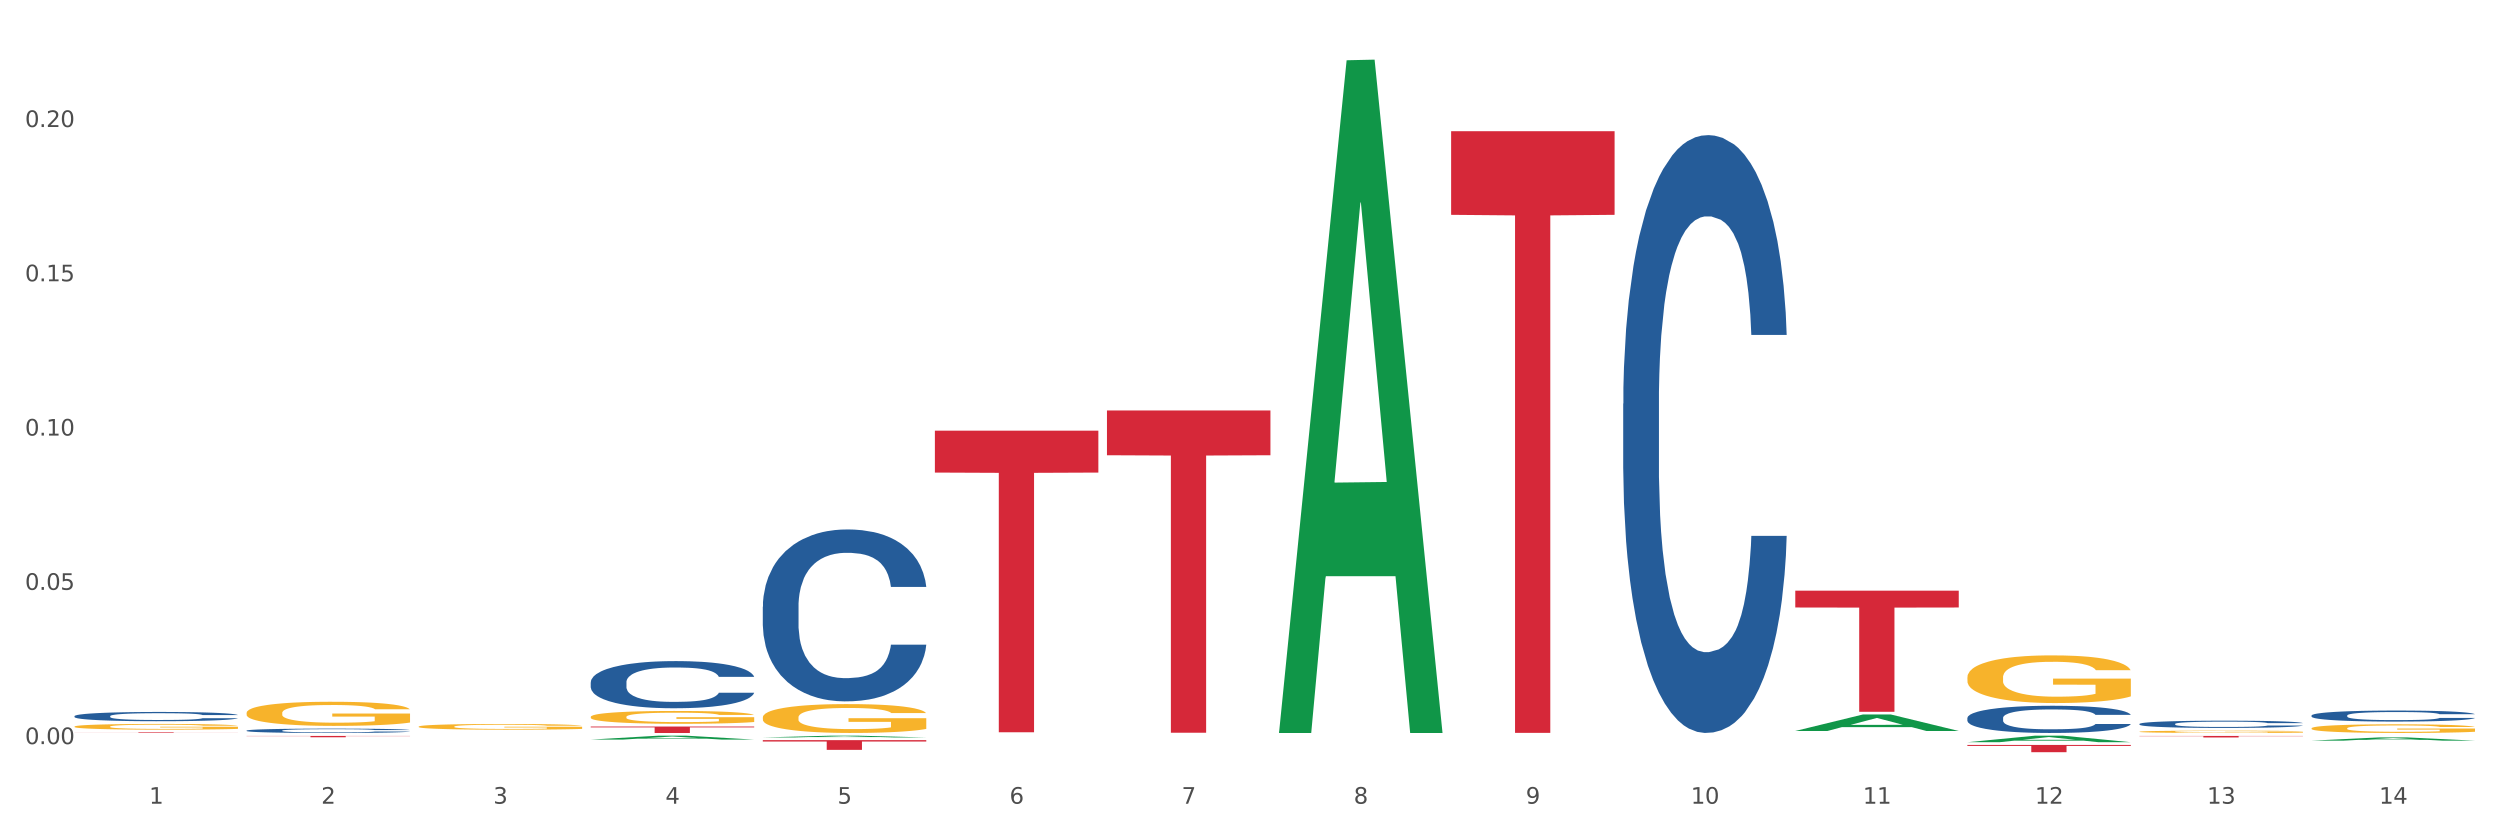 <?xml version="1.0" encoding="utf-8" standalone="no"?>
<!DOCTYPE svg PUBLIC "-//W3C//DTD SVG 1.1//EN"
  "http://www.w3.org/Graphics/SVG/1.1/DTD/svg11.dtd">
<svg xmlns:xlink="http://www.w3.org/1999/xlink" width="1080pt" height="360pt" viewBox="0 0 1080 360" xmlns="http://www.w3.org/2000/svg" version="1.1">
 <rect x="0" y="0" width="1080" height="360" fill="#333333" stroke="none"/>
 <defs>
  <style type="text/css">*{stroke-linejoin: round; stroke-linecap: butt}</style>
 </defs>
 <g id="figure_1">
  <g id="patch_1">
   <path d="M 0 360 
L 1080 360 
L 1080 0 
L 0 0 
z
" style="fill: #ffffff; stroke: #ffffff; stroke-linejoin: miter"/>
  </g>
  <g id="axes_1">
   <g id="matplotlib.axis_1">
    <g id="xtick_1">
     <g id="text_1">
      <!-- 1 -->
      <g style="fill: #4d4d4d" transform="translate(64.432 347.204) scale(0.096 -0.096)">
       <defs>
        <path id="DejaVuSans-31" d="M 794 531 
L 1825 531 
L 1825 4091 
L 703 3866 
L 703 4441 
L 1819 4666 
L 2450 4666 
L 2450 531 
L 3481 531 
L 3481 0 
L 794 0 
L 794 531 
z
" transform="scale(0.016)"/>
       </defs>
       <use xlink:href="#DejaVuSans-31"/>
      </g>
     </g>
    </g>
    <g id="xtick_2">
     <g id="text_2">
      <!-- 2 -->
      <g style="fill: #4d4d4d" transform="translate(138.771 347.204) scale(0.096 -0.096)">
       <defs>
        <path id="DejaVuSans-32" d="M 1228 531 
L 3431 531 
L 3431 0 
L 469 0 
L 469 531 
Q 828 903 1448 1529 
Q 2069 2156 2228 2338 
Q 2531 2678 2651 2914 
Q 2772 3150 2772 3378 
Q 2772 3750 2511 3984 
Q 2250 4219 1831 4219 
Q 1534 4219 1204 4116 
Q 875 4013 500 3803 
L 500 4441 
Q 881 4594 1212 4672 
Q 1544 4750 1819 4750 
Q 2544 4750 2975 4387 
Q 3406 4025 3406 3419 
Q 3406 3131 3298 2873 
Q 3191 2616 2906 2266 
Q 2828 2175 2409 1742 
Q 1991 1309 1228 531 
z
" transform="scale(0.016)"/>
       </defs>
       <use xlink:href="#DejaVuSans-32"/>
      </g>
     </g>
    </g>
    <g id="xtick_3">
     <g id="text_3">
      <!-- 3 -->
      <g style="fill: #4d4d4d" transform="translate(213.109 347.204) scale(0.096 -0.096)">
       <defs>
        <path id="DejaVuSans-33" d="M 2597 2516 
Q 3050 2419 3304 2112 
Q 3559 1806 3559 1356 
Q 3559 666 3084 287 
Q 2609 -91 1734 -91 
Q 1441 -91 1130 -33 
Q 819 25 488 141 
L 488 750 
Q 750 597 1062 519 
Q 1375 441 1716 441 
Q 2309 441 2620 675 
Q 2931 909 2931 1356 
Q 2931 1769 2642 2001 
Q 2353 2234 1838 2234 
L 1294 2234 
L 1294 2753 
L 1863 2753 
Q 2328 2753 2575 2939 
Q 2822 3125 2822 3475 
Q 2822 3834 2567 4026 
Q 2313 4219 1838 4219 
Q 1578 4219 1281 4162 
Q 984 4106 628 3988 
L 628 4550 
Q 988 4650 1302 4700 
Q 1616 4750 1894 4750 
Q 2613 4750 3031 4423 
Q 3450 4097 3450 3541 
Q 3450 3153 3228 2886 
Q 3006 2619 2597 2516 
z
" transform="scale(0.016)"/>
       </defs>
       <use xlink:href="#DejaVuSans-33"/>
      </g>
     </g>
    </g>
    <g id="xtick_4">
     <g id="text_4">
      <!-- 4 -->
      <g style="fill: #4d4d4d" transform="translate(287.448 347.204) scale(0.096 -0.096)">
       <defs>
        <path id="DejaVuSans-34" d="M 2419 4116 
L 825 1625 
L 2419 1625 
L 2419 4116 
z
M 2253 4666 
L 3047 4666 
L 3047 1625 
L 3713 1625 
L 3713 1100 
L 3047 1100 
L 3047 0 
L 2419 0 
L 2419 1100 
L 313 1100 
L 313 1709 
L 2253 4666 
z
" transform="scale(0.016)"/>
       </defs>
       <use xlink:href="#DejaVuSans-34"/>
      </g>
     </g>
    </g>
    <g id="xtick_5">
     <g id="text_5">
      <!-- 5 -->
      <g style="fill: #4d4d4d" transform="translate(361.787 347.204) scale(0.096 -0.096)">
       <defs>
        <path id="DejaVuSans-35" d="M 691 4666 
L 3169 4666 
L 3169 4134 
L 1269 4134 
L 1269 2991 
Q 1406 3038 1543 3061 
Q 1681 3084 1819 3084 
Q 2600 3084 3056 2656 
Q 3513 2228 3513 1497 
Q 3513 744 3044 326 
Q 2575 -91 1722 -91 
Q 1428 -91 1123 -41 
Q 819 9 494 109 
L 494 744 
Q 775 591 1075 516 
Q 1375 441 1709 441 
Q 2250 441 2565 725 
Q 2881 1009 2881 1497 
Q 2881 1984 2565 2268 
Q 2250 2553 1709 2553 
Q 1456 2553 1204 2497 
Q 953 2441 691 2322 
L 691 4666 
z
" transform="scale(0.016)"/>
       </defs>
       <use xlink:href="#DejaVuSans-35"/>
      </g>
     </g>
    </g>
    <g id="xtick_6">
     <g id="text_6">
      <!-- 6 -->
      <g style="fill: #4d4d4d" transform="translate(436.125 347.204) scale(0.096 -0.096)">
       <defs>
        <path id="DejaVuSans-36" d="M 2113 2584 
Q 1688 2584 1439 2293 
Q 1191 2003 1191 1497 
Q 1191 994 1439 701 
Q 1688 409 2113 409 
Q 2538 409 2786 701 
Q 3034 994 3034 1497 
Q 3034 2003 2786 2293 
Q 2538 2584 2113 2584 
z
M 3366 4563 
L 3366 3988 
Q 3128 4100 2886 4159 
Q 2644 4219 2406 4219 
Q 1781 4219 1451 3797 
Q 1122 3375 1075 2522 
Q 1259 2794 1537 2939 
Q 1816 3084 2150 3084 
Q 2853 3084 3261 2657 
Q 3669 2231 3669 1497 
Q 3669 778 3244 343 
Q 2819 -91 2113 -91 
Q 1303 -91 875 529 
Q 447 1150 447 2328 
Q 447 3434 972 4092 
Q 1497 4750 2381 4750 
Q 2619 4750 2861 4703 
Q 3103 4656 3366 4563 
z
" transform="scale(0.016)"/>
       </defs>
       <use xlink:href="#DejaVuSans-36"/>
      </g>
     </g>
    </g>
    <g id="xtick_7">
     <g id="text_7">
      <!-- 7 -->
      <g style="fill: #4d4d4d" transform="translate(510.464 347.204) scale(0.096 -0.096)">
       <defs>
        <path id="DejaVuSans-37" d="M 525 4666 
L 3525 4666 
L 3525 4397 
L 1831 0 
L 1172 0 
L 2766 4134 
L 525 4134 
L 525 4666 
z
" transform="scale(0.016)"/>
       </defs>
       <use xlink:href="#DejaVuSans-37"/>
      </g>
     </g>
    </g>
    <g id="xtick_8">
     <g id="text_8">
      <!-- 8 -->
      <g style="fill: #4d4d4d" transform="translate(584.803 347.204) scale(0.096 -0.096)">
       <defs>
        <path id="DejaVuSans-38" d="M 2034 2216 
Q 1584 2216 1326 1975 
Q 1069 1734 1069 1313 
Q 1069 891 1326 650 
Q 1584 409 2034 409 
Q 2484 409 2743 651 
Q 3003 894 3003 1313 
Q 3003 1734 2745 1975 
Q 2488 2216 2034 2216 
z
M 1403 2484 
Q 997 2584 770 2862 
Q 544 3141 544 3541 
Q 544 4100 942 4425 
Q 1341 4750 2034 4750 
Q 2731 4750 3128 4425 
Q 3525 4100 3525 3541 
Q 3525 3141 3298 2862 
Q 3072 2584 2669 2484 
Q 3125 2378 3379 2068 
Q 3634 1759 3634 1313 
Q 3634 634 3220 271 
Q 2806 -91 2034 -91 
Q 1263 -91 848 271 
Q 434 634 434 1313 
Q 434 1759 690 2068 
Q 947 2378 1403 2484 
z
M 1172 3481 
Q 1172 3119 1398 2916 
Q 1625 2713 2034 2713 
Q 2441 2713 2670 2916 
Q 2900 3119 2900 3481 
Q 2900 3844 2670 4047 
Q 2441 4250 2034 4250 
Q 1625 4250 1398 4047 
Q 1172 3844 1172 3481 
z
" transform="scale(0.016)"/>
       </defs>
       <use xlink:href="#DejaVuSans-38"/>
      </g>
     </g>
    </g>
    <g id="xtick_9">
     <g id="text_9">
      <!-- 9 -->
      <g style="fill: #4d4d4d" transform="translate(659.142 347.204) scale(0.096 -0.096)">
       <defs>
        <path id="DejaVuSans-39" d="M 703 97 
L 703 672 
Q 941 559 1184 500 
Q 1428 441 1663 441 
Q 2288 441 2617 861 
Q 2947 1281 2994 2138 
Q 2813 1869 2534 1725 
Q 2256 1581 1919 1581 
Q 1219 1581 811 2004 
Q 403 2428 403 3163 
Q 403 3881 828 4315 
Q 1253 4750 1959 4750 
Q 2769 4750 3195 4129 
Q 3622 3509 3622 2328 
Q 3622 1225 3098 567 
Q 2575 -91 1691 -91 
Q 1453 -91 1209 -44 
Q 966 3 703 97 
z
M 1959 2075 
Q 2384 2075 2632 2365 
Q 2881 2656 2881 3163 
Q 2881 3666 2632 3958 
Q 2384 4250 1959 4250 
Q 1534 4250 1286 3958 
Q 1038 3666 1038 3163 
Q 1038 2656 1286 2365 
Q 1534 2075 1959 2075 
z
" transform="scale(0.016)"/>
       </defs>
       <use xlink:href="#DejaVuSans-39"/>
      </g>
     </g>
    </g>
    <g id="xtick_10">
     <g id="text_10">
      <!-- 10 -->
      <g style="fill: #4d4d4d" transform="translate(730.426 347.204) scale(0.096 -0.096)">
       <defs>
        <path id="DejaVuSans-30" d="M 2034 4250 
Q 1547 4250 1301 3770 
Q 1056 3291 1056 2328 
Q 1056 1369 1301 889 
Q 1547 409 2034 409 
Q 2525 409 2770 889 
Q 3016 1369 3016 2328 
Q 3016 3291 2770 3770 
Q 2525 4250 2034 4250 
z
M 2034 4750 
Q 2819 4750 3233 4129 
Q 3647 3509 3647 2328 
Q 3647 1150 3233 529 
Q 2819 -91 2034 -91 
Q 1250 -91 836 529 
Q 422 1150 422 2328 
Q 422 3509 836 4129 
Q 1250 4750 2034 4750 
z
" transform="scale(0.016)"/>
       </defs>
       <use xlink:href="#DejaVuSans-31"/>
       <use xlink:href="#DejaVuSans-30" transform="translate(63.623 0)"/>
      </g>
     </g>
    </g>
    <g id="xtick_11">
     <g id="text_11">
      <!-- 11 -->
      <g style="fill: #4d4d4d" transform="translate(804.765 347.204) scale(0.096 -0.096)">
       <use xlink:href="#DejaVuSans-31"/>
       <use xlink:href="#DejaVuSans-31" transform="translate(63.623 0)"/>
      </g>
     </g>
    </g>
    <g id="xtick_12">
     <g id="text_12">
      <!-- 12 -->
      <g style="fill: #4d4d4d" transform="translate(879.104 347.204) scale(0.096 -0.096)">
       <use xlink:href="#DejaVuSans-31"/>
       <use xlink:href="#DejaVuSans-32" transform="translate(63.623 0)"/>
      </g>
     </g>
    </g>
    <g id="xtick_13">
     <g id="text_13">
      <!-- 13 -->
      <g style="fill: #4d4d4d" transform="translate(953.442 347.204) scale(0.096 -0.096)">
       <use xlink:href="#DejaVuSans-31"/>
       <use xlink:href="#DejaVuSans-33" transform="translate(63.623 0)"/>
      </g>
     </g>
    </g>
    <g id="xtick_14">
     <g id="text_14">
      <!-- 14 -->
      <g style="fill: #4d4d4d" transform="translate(1027.781 347.204) scale(0.096 -0.096)">
       <use xlink:href="#DejaVuSans-31"/>
       <use xlink:href="#DejaVuSans-34" transform="translate(63.623 0)"/>
      </g>
     </g>
    </g>
    <g id="xtick_15"/>
    <g id="xtick_16"/>
    <g id="xtick_17"/>
    <g id="xtick_18"/>
    <g id="xtick_19"/>
    <g id="xtick_20"/>
    <g id="xtick_21"/>
    <g id="xtick_22"/>
    <g id="xtick_23"/>
    <g id="xtick_24"/>
    <g id="xtick_25"/>
    <g id="xtick_26"/>
    <g id="xtick_27"/>
   </g>
   <g id="matplotlib.axis_2">
    <g id="ytick_1">
     <g id="text_15">
      <!-- 0.00 -->
      <g style="fill: #4d4d4d" transform="translate(10.8 321.459) scale(0.096 -0.096)">
       <defs>
        <path id="DejaVuSans-2e" d="M 684 794 
L 1344 794 
L 1344 0 
L 684 0 
L 684 794 
z
" transform="scale(0.016)"/>
       </defs>
       <use xlink:href="#DejaVuSans-30"/>
       <use xlink:href="#DejaVuSans-2e" transform="translate(63.623 0)"/>
       <use xlink:href="#DejaVuSans-30" transform="translate(95.41 0)"/>
       <use xlink:href="#DejaVuSans-30" transform="translate(159.033 0)"/>
      </g>
     </g>
    </g>
    <g id="ytick_2">
     <g id="text_16">
      <!-- 0.05 -->
      <g style="fill: #4d4d4d" transform="translate(10.8 254.813) scale(0.096 -0.096)">
       <use xlink:href="#DejaVuSans-30"/>
       <use xlink:href="#DejaVuSans-2e" transform="translate(63.623 0)"/>
       <use xlink:href="#DejaVuSans-30" transform="translate(95.41 0)"/>
       <use xlink:href="#DejaVuSans-35" transform="translate(159.033 0)"/>
      </g>
     </g>
    </g>
    <g id="ytick_3">
     <g id="text_17">
      <!-- 0.10 -->
      <g style="fill: #4d4d4d" transform="translate(10.8 188.167) scale(0.096 -0.096)">
       <use xlink:href="#DejaVuSans-30"/>
       <use xlink:href="#DejaVuSans-2e" transform="translate(63.623 0)"/>
       <use xlink:href="#DejaVuSans-31" transform="translate(95.41 0)"/>
       <use xlink:href="#DejaVuSans-30" transform="translate(159.033 0)"/>
      </g>
     </g>
    </g>
    <g id="ytick_4">
     <g id="text_18">
      <!-- 0.15 -->
      <g style="fill: #4d4d4d" transform="translate(10.8 121.521) scale(0.096 -0.096)">
       <use xlink:href="#DejaVuSans-30"/>
       <use xlink:href="#DejaVuSans-2e" transform="translate(63.623 0)"/>
       <use xlink:href="#DejaVuSans-31" transform="translate(95.41 0)"/>
       <use xlink:href="#DejaVuSans-35" transform="translate(159.033 0)"/>
      </g>
     </g>
    </g>
    <g id="ytick_5">
     <g id="text_19">
      <!-- 0.20 -->
      <g style="fill: #4d4d4d" transform="translate(10.8 54.875) scale(0.096 -0.096)">
       <use xlink:href="#DejaVuSans-30"/>
       <use xlink:href="#DejaVuSans-2e" transform="translate(63.623 0)"/>
       <use xlink:href="#DejaVuSans-32" transform="translate(95.41 0)"/>
       <use xlink:href="#DejaVuSans-30" transform="translate(159.033 0)"/>
      </g>
     </g>
    </g>
    <g id="ytick_6"/>
    <g id="ytick_7"/>
    <g id="ytick_8"/>
    <g id="ytick_9"/>
    <g id="ytick_10"/>
   </g>
   <g id="PolyCollection_1">
    <path d="M 255.191 319.505 
L 255.264 319.503 
L 284.386 317.813 
L 296.472 317.812 
L 325.813 319.508 
L 311.834 319.508 
L 305.5 319.113 
L 275.431 319.113 
L 275.213 319.12 
L 269.097 319.508 
L 255.191 319.508 
L 255.191 319.505 
L 279.217 318.877 
L 301.714 318.876 
L 290.575 318.173 
L 290.429 318.17 
L 290.284 318.175 
L 279.144 318.876 
L 279.217 318.877 
L 255.191 319.505 
z
" clip-path="url(#p901e4a9d21)" style="fill: #109648"/>
    <path d="M 329.53 318.578 
L 329.603 318.578 
L 358.725 317.812 
L 370.811 317.812 
L 400.152 318.58 
L 386.173 318.58 
L 379.839 318.401 
L 349.77 318.401 
L 349.551 318.404 
L 343.436 318.58 
L 329.53 318.58 
L 329.53 318.578 
L 353.556 318.294 
L 376.053 318.294 
L 364.914 317.975 
L 364.768 317.974 
L 364.622 317.976 
L 353.483 318.294 
L 353.556 318.294 
L 329.53 318.578 
z
" clip-path="url(#p901e4a9d21)" style="fill: #109648"/>
    <path d="M 552.546 316.097 
L 552.619 315.824 
L 581.741 26.033 
L 593.827 25.759 
L 623.168 316.644 
L 609.189 316.644 
L 602.855 248.907 
L 572.786 248.907 
L 572.568 250 
L 566.452 316.644 
L 552.546 316.644 
L 552.546 316.097 
L 576.572 208.484 
L 599.069 208.211 
L 587.93 87.76 
L 587.784 87.214 
L 587.638 88.033 
L 576.499 208.211 
L 576.572 208.484 
L 552.546 316.097 
z
" clip-path="url(#p901e4a9d21)" style="fill: #109648"/>
    <path d="M 775.562 315.771 
L 775.635 315.764 
L 804.757 308.66 
L 816.843 308.654 
L 846.184 315.784 
L 832.205 315.784 
L 825.871 314.124 
L 795.802 314.124 
L 795.584 314.151 
L 789.468 315.784 
L 775.562 315.784 
L 775.562 315.771 
L 799.588 313.133 
L 822.085 313.126 
L 810.946 310.174 
L 810.8 310.16 
L 810.655 310.18 
L 799.515 313.126 
L 799.588 313.133 
L 775.562 315.771 
z
" clip-path="url(#p901e4a9d21)" style="fill: #109648"/>
    <path d="M 106.514 315.606 
L 106.597 315.605 
L 106.597 315.557 
L 106.848 315.491 
L 107.766 315.371 
L 108.935 315.28 
L 110.938 315.173 
L 112.023 315.128 
L 113.442 315.078 
L 116.364 314.998 
L 119.703 314.929 
L 122.04 314.891 
L 123.794 314.867 
L 127.717 314.824 
L 129.971 314.805 
L 132.308 314.789 
L 134.312 314.779 
L 137.651 314.767 
L 140.322 314.762 
L 143.411 314.76 
L 145.998 314.762 
L 149.421 314.769 
L 154.43 314.789 
L 156.35 314.801 
L 158.937 314.822 
L 161.609 314.85 
L 163.779 314.877 
L 166.283 314.917 
L 168.871 314.968 
L 171.376 315.034 
L 173.129 315.094 
L 174.548 315.158 
L 175.8 315.235 
L 176.718 315.319 
L 177.135 315.39 
L 161.859 315.39 
L 161.442 315.326 
L 160.607 315.257 
L 159.772 315.211 
L 158.854 315.173 
L 157.435 315.13 
L 156.183 315.102 
L 154.096 315.07 
L 152.176 315.049 
L 150.59 315.037 
L 148.67 315.027 
L 144.579 315.016 
L 141.658 315.016 
L 139.821 315.02 
L 137.567 315.029 
L 135.647 315.041 
L 133.393 315.061 
L 131.64 315.084 
L 129.887 315.113 
L 128.886 315.133 
L 127.383 315.171 
L 126.381 315.202 
L 125.046 315.256 
L 124.294 315.293 
L 122.959 315.391 
L 122.374 315.464 
L 122.124 315.514 
L 121.957 315.569 
L 121.957 315.837 
L 122.458 315.957 
L 122.875 316.009 
L 123.543 316.067 
L 124.795 316.143 
L 126.632 316.217 
L 128.552 316.27 
L 130.138 316.303 
L 131.64 316.327 
L 133.143 316.346 
L 134.979 316.363 
L 136.482 316.374 
L 138.736 316.384 
L 141.407 316.389 
L 143.494 316.389 
L 147.751 316.38 
L 149.671 316.372 
L 151.508 316.36 
L 153.511 316.341 
L 155.097 316.32 
L 156.016 316.305 
L 157.518 316.272 
L 158.687 316.238 
L 159.689 316.198 
L 160.357 316.164 
L 161.108 316.112 
L 161.692 316.054 
L 161.859 316.023 
L 177.135 316.023 
L 176.802 316.085 
L 176.217 316.145 
L 175.049 316.226 
L 174.13 316.272 
L 172.711 316.329 
L 171.209 316.377 
L 169.122 316.43 
L 167.202 316.47 
L 165.198 316.504 
L 163.028 316.535 
L 159.104 316.578 
L 157.685 316.59 
L 154.68 316.611 
L 152.343 316.623 
L 148.92 316.635 
L 145.414 316.642 
L 141.741 316.644 
L 138.486 316.64 
L 134.896 316.63 
L 132.642 316.619 
L 130.138 316.604 
L 127.216 316.58 
L 124.461 316.551 
L 121.874 316.516 
L 119.453 316.477 
L 117.199 316.432 
L 114.277 316.358 
L 112.107 316.286 
L 110.521 316.219 
L 109.435 316.162 
L 108.35 316.09 
L 107.766 316.04 
L 106.848 315.919 
L 106.514 315.808 
L 106.514 315.606 
z
" clip-path="url(#p901e4a9d21)" style="fill: #255c99"/>
    <path d="M 32.175 309.365 
L 32.258 309.362 
L 32.258 309.259 
L 32.509 309.12 
L 33.427 308.864 
L 34.596 308.67 
L 36.599 308.443 
L 37.684 308.348 
L 39.104 308.241 
L 42.025 308.069 
L 45.364 307.923 
L 47.702 307.842 
L 49.455 307.791 
L 53.378 307.7 
L 55.632 307.659 
L 57.969 307.626 
L 59.973 307.604 
L 63.312 307.579 
L 65.983 307.568 
L 69.072 307.564 
L 71.66 307.568 
L 75.082 307.583 
L 80.091 307.626 
L 82.011 307.652 
L 84.599 307.696 
L 87.27 307.755 
L 89.44 307.813 
L 91.945 307.897 
L 94.533 308.007 
L 97.037 308.146 
L 98.79 308.274 
L 100.209 308.41 
L 101.461 308.575 
L 102.379 308.754 
L 102.797 308.904 
L 87.52 308.904 
L 87.103 308.769 
L 86.268 308.622 
L 85.434 308.523 
L 84.515 308.443 
L 83.096 308.351 
L 81.844 308.293 
L 79.757 308.223 
L 77.837 308.179 
L 76.251 308.154 
L 74.331 308.132 
L 70.241 308.11 
L 67.319 308.11 
L 65.482 308.117 
L 63.229 308.135 
L 61.309 308.161 
L 59.055 308.205 
L 57.302 308.252 
L 55.549 308.315 
L 54.547 308.359 
L 53.044 308.439 
L 52.043 308.505 
L 50.707 308.619 
L 49.956 308.699 
L 48.62 308.908 
L 48.036 309.062 
L 47.785 309.168 
L 47.618 309.285 
L 47.618 309.856 
L 48.119 310.112 
L 48.537 310.222 
L 49.204 310.347 
L 50.457 310.508 
L 52.293 310.665 
L 54.213 310.779 
L 55.799 310.848 
L 57.302 310.899 
L 58.804 310.94 
L 60.641 310.976 
L 62.143 310.998 
L 64.397 311.02 
L 67.069 311.031 
L 69.155 311.031 
L 73.413 311.013 
L 75.333 310.995 
L 77.169 310.969 
L 79.173 310.929 
L 80.759 310.885 
L 81.677 310.852 
L 83.18 310.782 
L 84.348 310.709 
L 85.35 310.625 
L 86.018 310.552 
L 86.769 310.442 
L 87.353 310.317 
L 87.52 310.251 
L 102.797 310.251 
L 102.463 310.383 
L 101.879 310.511 
L 100.71 310.683 
L 99.792 310.782 
L 98.372 310.903 
L 96.87 311.005 
L 94.783 311.119 
L 92.863 311.203 
L 90.86 311.276 
L 88.689 311.342 
L 84.766 311.434 
L 83.347 311.459 
L 80.341 311.503 
L 78.004 311.529 
L 74.581 311.555 
L 71.075 311.569 
L 67.402 311.573 
L 64.147 311.566 
L 60.557 311.544 
L 58.303 311.522 
L 55.799 311.489 
L 52.877 311.437 
L 50.123 311.375 
L 47.535 311.302 
L 45.114 311.218 
L 42.86 311.123 
L 39.938 310.965 
L 37.768 310.811 
L 36.182 310.669 
L 35.097 310.548 
L 34.011 310.394 
L 33.427 310.288 
L 32.509 310.032 
L 32.175 309.794 
L 32.175 309.365 
z
" clip-path="url(#p901e4a9d21)" style="fill: #255c99"/>
    <path d="M 329.53 262.093 
L 329.613 262.025 
L 329.613 260.126 
L 329.864 257.548 
L 330.782 252.8 
L 331.951 249.204 
L 333.954 244.999 
L 335.039 243.235 
L 336.458 241.268 
L 339.38 238.08 
L 342.719 235.366 
L 345.057 233.874 
L 346.81 232.924 
L 350.733 231.228 
L 352.987 230.482 
L 355.324 229.871 
L 357.328 229.464 
L 360.667 228.99 
L 363.338 228.786 
L 366.427 228.718 
L 369.015 228.786 
L 372.437 229.057 
L 377.446 229.871 
L 379.366 230.346 
L 381.954 231.16 
L 384.625 232.246 
L 386.795 233.331 
L 389.3 234.891 
L 391.887 236.926 
L 394.392 239.504 
L 396.145 241.878 
L 397.564 244.388 
L 398.816 247.441 
L 399.734 250.765 
L 400.152 253.546 
L 384.875 253.546 
L 384.458 251.036 
L 383.623 248.323 
L 382.788 246.491 
L 381.87 244.999 
L 380.451 243.303 
L 379.199 242.217 
L 377.112 240.929 
L 375.192 240.115 
L 373.606 239.64 
L 371.686 239.233 
L 367.595 238.826 
L 364.674 238.826 
L 362.837 238.961 
L 360.583 239.301 
L 358.663 239.775 
L 356.41 240.589 
L 354.656 241.471 
L 352.903 242.624 
L 351.902 243.438 
L 350.399 244.931 
L 349.397 246.152 
L 348.062 248.255 
L 347.31 249.747 
L 345.975 253.614 
L 345.391 256.463 
L 345.14 258.43 
L 344.973 260.601 
L 344.973 271.183 
L 345.474 275.931 
L 345.891 277.966 
L 346.559 280.273 
L 347.811 283.258 
L 349.648 286.174 
L 351.568 288.277 
L 353.154 289.566 
L 354.656 290.516 
L 356.159 291.262 
L 357.996 291.94 
L 359.498 292.347 
L 361.752 292.754 
L 364.423 292.958 
L 366.51 292.958 
L 370.768 292.619 
L 372.688 292.28 
L 374.524 291.805 
L 376.528 291.059 
L 378.114 290.245 
L 379.032 289.634 
L 380.534 288.345 
L 381.703 286.989 
L 382.705 285.428 
L 383.373 284.072 
L 384.124 282.037 
L 384.708 279.73 
L 384.875 278.509 
L 400.152 278.509 
L 399.818 280.951 
L 399.233 283.325 
L 398.065 286.514 
L 397.146 288.345 
L 395.727 290.584 
L 394.225 292.483 
L 392.138 294.586 
L 390.218 296.146 
L 388.214 297.503 
L 386.044 298.724 
L 382.121 300.42 
L 380.701 300.895 
L 377.696 301.709 
L 375.359 302.184 
L 371.936 302.658 
L 368.43 302.93 
L 364.757 302.998 
L 361.502 302.862 
L 357.912 302.455 
L 355.658 302.048 
L 353.154 301.437 
L 350.232 300.488 
L 347.477 299.334 
L 344.89 297.978 
L 342.469 296.418 
L 340.215 294.654 
L 337.293 291.737 
L 335.123 288.888 
L 333.537 286.242 
L 332.452 284.004 
L 331.366 281.155 
L 330.782 279.187 
L 329.864 274.439 
L 329.53 270.03 
L 329.53 262.093 
z
" clip-path="url(#p901e4a9d21)" style="fill: #255c99"/>
    <path d="M 255.191 294.746 
L 255.275 294.728 
L 255.275 294.207 
L 255.525 293.5 
L 256.443 292.197 
L 257.612 291.211 
L 259.615 290.057 
L 260.701 289.573 
L 262.12 289.034 
L 265.041 288.159 
L 268.381 287.415 
L 270.718 287.005 
L 272.471 286.745 
L 276.394 286.28 
L 278.648 286.075 
L 280.986 285.908 
L 282.989 285.796 
L 286.328 285.666 
L 288.999 285.61 
L 292.088 285.591 
L 294.676 285.61 
L 298.098 285.684 
L 303.107 285.908 
L 305.027 286.038 
L 307.615 286.261 
L 310.286 286.559 
L 312.457 286.857 
L 314.961 287.285 
L 317.549 287.843 
L 320.053 288.55 
L 321.806 289.201 
L 323.225 289.89 
L 324.477 290.727 
L 325.396 291.639 
L 325.813 292.402 
L 310.537 292.402 
L 310.119 291.713 
L 309.284 290.969 
L 308.45 290.467 
L 307.531 290.057 
L 306.112 289.592 
L 304.86 289.294 
L 302.773 288.941 
L 300.853 288.717 
L 299.267 288.587 
L 297.347 288.475 
L 293.257 288.364 
L 290.335 288.364 
L 288.499 288.401 
L 286.245 288.494 
L 284.325 288.624 
L 282.071 288.848 
L 280.318 289.09 
L 278.565 289.406 
L 277.563 289.629 
L 276.06 290.039 
L 275.059 290.374 
L 273.723 290.95 
L 272.972 291.36 
L 271.636 292.42 
L 271.052 293.202 
L 270.801 293.742 
L 270.634 294.337 
L 270.634 297.24 
L 271.135 298.543 
L 271.553 299.101 
L 272.22 299.734 
L 273.473 300.552 
L 275.309 301.352 
L 277.229 301.929 
L 278.815 302.283 
L 280.318 302.543 
L 281.82 302.748 
L 283.657 302.934 
L 285.159 303.046 
L 287.413 303.157 
L 290.085 303.213 
L 292.172 303.213 
L 296.429 303.12 
L 298.349 303.027 
L 300.185 302.897 
L 302.189 302.692 
L 303.775 302.469 
L 304.693 302.302 
L 306.196 301.948 
L 307.364 301.576 
L 308.366 301.148 
L 309.034 300.776 
L 309.785 300.217 
L 310.37 299.585 
L 310.537 299.25 
L 325.813 299.25 
L 325.479 299.92 
L 324.895 300.571 
L 323.726 301.446 
L 322.808 301.948 
L 321.389 302.562 
L 319.886 303.083 
L 317.799 303.66 
L 315.879 304.088 
L 313.876 304.46 
L 311.705 304.795 
L 307.782 305.26 
L 306.363 305.391 
L 303.358 305.614 
L 301.02 305.744 
L 297.598 305.874 
L 294.092 305.949 
L 290.419 305.967 
L 287.163 305.93 
L 283.573 305.818 
L 281.32 305.707 
L 278.815 305.539 
L 275.893 305.279 
L 273.139 304.963 
L 270.551 304.59 
L 268.13 304.162 
L 265.876 303.679 
L 262.955 302.878 
L 260.784 302.097 
L 259.198 301.371 
L 258.113 300.757 
L 257.028 299.975 
L 256.443 299.436 
L 255.525 298.133 
L 255.191 296.924 
L 255.191 294.746 
z
" clip-path="url(#p901e4a9d21)" style="fill: #255c99"/>
    <path d="M 924.24 312.741 
L 924.323 312.738 
L 924.323 312.658 
L 924.573 312.549 
L 925.492 312.348 
L 926.66 312.196 
L 928.664 312.018 
L 929.749 311.944 
L 931.168 311.86 
L 934.09 311.726 
L 937.429 311.611 
L 939.766 311.548 
L 941.519 311.508 
L 945.443 311.436 
L 947.697 311.405 
L 950.034 311.379 
L 952.037 311.361 
L 955.377 311.341 
L 958.048 311.333 
L 961.136 311.33 
L 963.724 311.333 
L 967.147 311.344 
L 972.155 311.379 
L 974.075 311.399 
L 976.663 311.433 
L 979.335 311.479 
L 981.505 311.525 
L 984.009 311.591 
L 986.597 311.677 
L 989.101 311.786 
L 990.854 311.886 
L 992.273 311.992 
L 993.526 312.121 
L 994.444 312.262 
L 994.861 312.38 
L 979.585 312.38 
L 979.168 312.273 
L 978.333 312.159 
L 977.498 312.081 
L 976.58 312.018 
L 975.161 311.947 
L 973.908 311.901 
L 971.822 311.846 
L 969.902 311.812 
L 968.316 311.792 
L 966.396 311.774 
L 962.305 311.757 
L 959.383 311.757 
L 957.547 311.763 
L 955.293 311.777 
L 953.373 311.797 
L 951.119 311.832 
L 949.366 311.869 
L 947.613 311.918 
L 946.611 311.952 
L 945.109 312.015 
L 944.107 312.067 
L 942.771 312.156 
L 942.02 312.219 
L 940.685 312.382 
L 940.1 312.503 
L 939.85 312.586 
L 939.683 312.678 
L 939.683 313.125 
L 940.184 313.326 
L 940.601 313.412 
L 941.269 313.509 
L 942.521 313.636 
L 944.358 313.759 
L 946.278 313.848 
L 947.864 313.902 
L 949.366 313.943 
L 950.869 313.974 
L 952.705 314.003 
L 954.208 314.02 
L 956.462 314.037 
L 959.133 314.046 
L 961.22 314.046 
L 965.477 314.031 
L 967.397 314.017 
L 969.234 313.997 
L 971.237 313.965 
L 972.823 313.931 
L 973.742 313.905 
L 975.244 313.851 
L 976.413 313.793 
L 977.415 313.727 
L 978.082 313.67 
L 978.834 313.584 
L 979.418 313.487 
L 979.585 313.435 
L 994.861 313.435 
L 994.527 313.538 
L 993.943 313.639 
L 992.774 313.773 
L 991.856 313.851 
L 990.437 313.945 
L 988.934 314.026 
L 986.847 314.115 
L 984.927 314.181 
L 982.924 314.238 
L 980.754 314.29 
L 976.83 314.361 
L 975.411 314.381 
L 972.406 314.416 
L 970.069 314.436 
L 966.646 314.456 
L 963.14 314.467 
L 959.467 314.47 
L 956.211 314.464 
L 952.622 314.447 
L 950.368 314.43 
L 947.864 314.404 
L 944.942 314.364 
L 942.187 314.315 
L 939.599 314.258 
L 937.178 314.192 
L 934.925 314.117 
L 932.003 313.994 
L 929.832 313.874 
L 928.246 313.762 
L 927.161 313.667 
L 926.076 313.547 
L 925.492 313.464 
L 924.573 313.263 
L 924.24 313.076 
L 924.24 312.741 
z
" clip-path="url(#p901e4a9d21)" style="fill: #255c99"/>
    <path d="M 998.578 309.097 
L 998.662 309.093 
L 998.662 308.971 
L 998.912 308.805 
L 999.83 308.5 
L 1000.999 308.269 
L 1003.003 307.999 
L 1004.088 307.886 
L 1005.507 307.759 
L 1008.429 307.554 
L 1011.768 307.38 
L 1014.105 307.284 
L 1015.858 307.223 
L 1019.781 307.114 
L 1022.035 307.066 
L 1024.373 307.027 
L 1026.376 307.001 
L 1029.715 306.971 
L 1032.387 306.958 
L 1035.475 306.953 
L 1038.063 306.958 
L 1041.486 306.975 
L 1046.494 307.027 
L 1048.414 307.058 
L 1051.002 307.11 
L 1053.673 307.18 
L 1055.844 307.249 
L 1058.348 307.35 
L 1060.936 307.48 
L 1063.44 307.646 
L 1065.193 307.798 
L 1066.612 307.96 
L 1067.864 308.156 
L 1068.783 308.369 
L 1069.2 308.548 
L 1053.924 308.548 
L 1053.506 308.387 
L 1052.671 308.212 
L 1051.837 308.095 
L 1050.918 307.999 
L 1049.499 307.89 
L 1048.247 307.82 
L 1046.16 307.737 
L 1044.24 307.685 
L 1042.654 307.655 
L 1040.734 307.629 
L 1036.644 307.602 
L 1033.722 307.602 
L 1031.886 307.611 
L 1029.632 307.633 
L 1027.712 307.663 
L 1025.458 307.716 
L 1023.705 307.772 
L 1021.952 307.846 
L 1020.95 307.899 
L 1019.448 307.995 
L 1018.446 308.073 
L 1017.11 308.208 
L 1016.359 308.304 
L 1015.023 308.552 
L 1014.439 308.735 
L 1014.188 308.862 
L 1014.022 309.001 
L 1014.022 309.681 
L 1014.522 309.986 
L 1014.94 310.117 
L 1015.608 310.265 
L 1016.86 310.456 
L 1018.696 310.644 
L 1020.616 310.779 
L 1022.202 310.862 
L 1023.705 310.923 
L 1025.207 310.971 
L 1027.044 311.014 
L 1028.547 311.04 
L 1030.8 311.066 
L 1033.472 311.08 
L 1035.559 311.08 
L 1039.816 311.058 
L 1041.736 311.036 
L 1043.572 311.005 
L 1045.576 310.958 
L 1047.162 310.905 
L 1048.08 310.866 
L 1049.583 310.783 
L 1050.752 310.696 
L 1051.753 310.596 
L 1052.421 310.509 
L 1053.172 310.378 
L 1053.757 310.23 
L 1053.924 310.151 
L 1069.2 310.151 
L 1068.866 310.308 
L 1068.282 310.461 
L 1067.113 310.666 
L 1066.195 310.783 
L 1064.776 310.927 
L 1063.273 311.049 
L 1061.186 311.184 
L 1059.266 311.284 
L 1057.263 311.371 
L 1055.092 311.45 
L 1051.169 311.559 
L 1049.75 311.589 
L 1046.745 311.642 
L 1044.407 311.672 
L 1040.985 311.703 
L 1037.479 311.72 
L 1033.806 311.724 
L 1030.55 311.716 
L 1026.96 311.69 
L 1024.707 311.663 
L 1022.202 311.624 
L 1019.281 311.563 
L 1016.526 311.489 
L 1013.938 311.402 
L 1011.517 311.302 
L 1009.263 311.188 
L 1006.342 311.001 
L 1004.171 310.818 
L 1002.585 310.648 
L 1001.5 310.504 
L 1000.415 310.321 
L 999.83 310.195 
L 998.912 309.89 
L 998.578 309.607 
L 998.578 309.097 
z
" clip-path="url(#p901e4a9d21)" style="fill: #255c99"/>
    <path d="M 849.901 320.63 
L 849.974 320.627 
L 879.096 317.814 
L 891.182 317.812 
L 920.523 320.635 
L 906.544 320.635 
L 900.21 319.978 
L 870.141 319.978 
L 869.922 319.988 
L 863.807 320.635 
L 849.901 320.635 
L 849.901 320.63 
L 873.927 319.585 
L 896.424 319.583 
L 885.284 318.414 
L 885.139 318.408 
L 884.993 318.416 
L 873.854 319.583 
L 873.927 319.585 
L 849.901 320.63 
z
" clip-path="url(#p901e4a9d21)" style="fill: #109648"/>
    <path d="M 998.578 319.959 
L 998.651 319.958 
L 1027.773 318.56 
L 1039.859 318.558 
L 1069.2 319.962 
L 1055.221 319.962 
L 1048.887 319.635 
L 1018.818 319.635 
L 1018.6 319.64 
L 1012.484 319.962 
L 998.578 319.962 
L 998.578 319.959 
L 1022.604 319.44 
L 1045.101 319.439 
L 1033.962 318.858 
L 1033.816 318.855 
L 1033.671 318.859 
L 1022.531 319.439 
L 1022.604 319.44 
L 998.578 319.959 
z
" clip-path="url(#p901e4a9d21)" style="fill: #109648"/>
    <path d="M 849.901 310.169 
L 849.984 310.159 
L 849.984 309.858 
L 850.235 309.45 
L 851.153 308.698 
L 852.322 308.129 
L 854.325 307.464 
L 855.41 307.185 
L 856.829 306.873 
L 859.751 306.369 
L 863.09 305.939 
L 865.428 305.703 
L 867.181 305.553 
L 871.104 305.284 
L 873.358 305.166 
L 875.695 305.07 
L 877.699 305.005 
L 881.038 304.93 
L 883.709 304.898 
L 886.798 304.887 
L 889.386 304.898 
L 892.808 304.941 
L 897.817 305.07 
L 899.737 305.145 
L 902.325 305.274 
L 904.996 305.445 
L 907.166 305.617 
L 909.671 305.864 
L 912.258 306.186 
L 914.763 306.594 
L 916.516 306.97 
L 917.935 307.367 
L 919.187 307.85 
L 920.105 308.376 
L 920.523 308.817 
L 905.246 308.817 
L 904.829 308.419 
L 903.994 307.99 
L 903.159 307.7 
L 902.241 307.464 
L 900.822 307.195 
L 899.57 307.024 
L 897.483 306.82 
L 895.563 306.691 
L 893.977 306.616 
L 892.057 306.551 
L 887.966 306.487 
L 885.045 306.487 
L 883.208 306.508 
L 880.954 306.562 
L 879.034 306.637 
L 876.78 306.766 
L 875.027 306.905 
L 873.274 307.088 
L 872.273 307.217 
L 870.77 307.453 
L 869.768 307.646 
L 868.433 307.979 
L 867.681 308.215 
L 866.346 308.827 
L 865.761 309.278 
L 865.511 309.59 
L 865.344 309.933 
L 865.344 311.608 
L 865.845 312.36 
L 866.262 312.682 
L 866.93 313.047 
L 868.182 313.519 
L 870.019 313.981 
L 871.939 314.314 
L 873.525 314.518 
L 875.027 314.668 
L 876.53 314.786 
L 878.367 314.893 
L 879.869 314.958 
L 882.123 315.022 
L 884.794 315.055 
L 886.881 315.055 
L 891.139 315.001 
L 893.059 314.947 
L 894.895 314.872 
L 896.899 314.754 
L 898.485 314.625 
L 899.403 314.528 
L 900.905 314.324 
L 902.074 314.11 
L 903.076 313.863 
L 903.744 313.648 
L 904.495 313.326 
L 905.079 312.961 
L 905.246 312.768 
L 920.523 312.768 
L 920.189 313.154 
L 919.604 313.53 
L 918.436 314.035 
L 917.517 314.324 
L 916.098 314.679 
L 914.596 314.979 
L 912.509 315.312 
L 910.589 315.559 
L 908.585 315.774 
L 906.415 315.967 
L 902.491 316.236 
L 901.072 316.311 
L 898.067 316.44 
L 895.73 316.515 
L 892.307 316.59 
L 888.801 316.633 
L 885.128 316.644 
L 881.873 316.622 
L 878.283 316.558 
L 876.029 316.493 
L 873.525 316.397 
L 870.603 316.246 
L 867.848 316.064 
L 865.261 315.849 
L 862.84 315.602 
L 860.586 315.323 
L 857.664 314.861 
L 855.494 314.41 
L 853.908 313.992 
L 852.823 313.637 
L 851.737 313.186 
L 851.153 312.875 
L 850.235 312.123 
L 849.901 311.426 
L 849.901 310.169 
z
" clip-path="url(#p901e4a9d21)" style="fill: #255c99"/>
    <path d="M 701.223 174.412 
L 701.307 174.176 
L 701.307 167.571 
L 701.557 158.608 
L 702.476 142.097 
L 703.644 129.596 
L 705.648 114.973 
L 706.733 108.84 
L 708.152 102 
L 711.074 90.914 
L 714.413 81.479 
L 716.75 76.29 
L 718.503 72.988 
L 722.427 67.091 
L 724.681 64.497 
L 727.018 62.374 
L 729.021 60.959 
L 732.36 59.308 
L 735.032 58.6 
L 738.12 58.364 
L 740.708 58.6 
L 744.131 59.543 
L 749.139 62.374 
L 751.059 64.025 
L 753.647 66.855 
L 756.318 70.629 
L 758.489 74.403 
L 760.993 79.828 
L 763.581 86.904 
L 766.085 95.867 
L 767.838 104.123 
L 769.257 112.85 
L 770.51 123.464 
L 771.428 135.021 
L 771.845 144.692 
L 756.569 144.692 
L 756.151 135.965 
L 755.317 126.53 
L 754.482 120.162 
L 753.564 114.973 
L 752.145 109.076 
L 750.892 105.302 
L 748.805 100.82 
L 746.885 97.99 
L 745.299 96.339 
L 743.379 94.924 
L 739.289 93.508 
L 736.367 93.508 
L 734.531 93.98 
L 732.277 95.16 
L 730.357 96.811 
L 728.103 99.641 
L 726.35 102.707 
L 724.597 106.717 
L 723.595 109.548 
L 722.093 114.737 
L 721.091 118.982 
L 719.755 126.294 
L 719.004 131.483 
L 717.668 144.928 
L 717.084 154.834 
L 716.834 161.675 
L 716.667 169.222 
L 716.667 206.018 
L 717.168 222.529 
L 717.585 229.605 
L 718.253 237.624 
L 719.505 248.003 
L 721.341 258.145 
L 723.261 265.457 
L 724.847 269.938 
L 726.35 273.241 
L 727.853 275.835 
L 729.689 278.194 
L 731.192 279.609 
L 733.446 281.024 
L 736.117 281.732 
L 738.204 281.732 
L 742.461 280.553 
L 744.381 279.373 
L 746.218 277.722 
L 748.221 275.128 
L 749.807 272.297 
L 750.725 270.174 
L 752.228 265.693 
L 753.397 260.975 
L 754.398 255.55 
L 755.066 250.833 
L 755.818 243.757 
L 756.402 235.737 
L 756.569 231.492 
L 771.845 231.492 
L 771.511 239.983 
L 770.927 248.238 
L 769.758 259.324 
L 768.84 265.693 
L 767.421 273.476 
L 765.918 280.081 
L 763.831 287.393 
L 761.911 292.818 
L 759.908 297.535 
L 757.738 301.781 
L 753.814 307.677 
L 752.395 309.329 
L 749.39 312.159 
L 747.052 313.81 
L 743.63 315.461 
L 740.124 316.405 
L 736.451 316.64 
L 733.195 316.169 
L 729.606 314.754 
L 727.352 313.338 
L 724.847 311.215 
L 721.926 307.913 
L 719.171 303.904 
L 716.583 299.186 
L 714.162 293.761 
L 711.908 287.629 
L 708.987 277.486 
L 706.816 267.58 
L 705.23 258.381 
L 704.145 250.597 
L 703.06 240.691 
L 702.476 233.85 
L 701.557 217.34 
L 701.223 202.008 
L 701.223 174.412 
z
" clip-path="url(#p901e4a9d21)" style="fill: #255c99"/>
    <path d="M 180.852 313.899 
L 180.936 313.897 
L 180.936 313.815 
L 181.103 313.745 
L 181.936 313.575 
L 183.187 313.435 
L 184.104 313.36 
L 185.021 313.299 
L 186.105 313.238 
L 187.439 313.175 
L 189.857 313.082 
L 191.358 313.035 
L 193.192 312.985 
L 196.528 312.912 
L 198.946 312.872 
L 201.447 312.838 
L 205.533 312.797 
L 208.201 312.779 
L 211.036 312.765 
L 214.454 312.756 
L 217.039 312.754 
L 222.709 312.761 
L 227.545 312.781 
L 229.879 312.797 
L 232.881 312.824 
L 234.465 312.842 
L 237.05 312.879 
L 239.718 312.926 
L 241.552 312.967 
L 244.304 313.044 
L 246.388 313.121 
L 248.306 313.216 
L 249.306 313.281 
L 250.057 313.342 
L 250.724 313.412 
L 251.391 313.523 
L 236.383 313.523 
L 235.799 313.444 
L 234.882 313.369 
L 233.548 313.297 
L 232.38 313.252 
L 230.379 313.195 
L 228.545 313.159 
L 226.627 313.132 
L 224.293 313.109 
L 222.458 313.098 
L 219.874 313.089 
L 214.788 313.091 
L 211.369 313.109 
L 209.034 313.132 
L 207.534 313.152 
L 206.2 313.175 
L 204.699 313.207 
L 202.948 313.254 
L 201.697 313.297 
L 200.446 313.351 
L 199.446 313.406 
L 198.529 313.469 
L 197.778 313.537 
L 197.195 313.607 
L 196.694 313.693 
L 196.277 313.835 
L 196.277 314.145 
L 196.444 314.216 
L 196.861 314.308 
L 197.361 314.378 
L 198.195 314.462 
L 198.946 314.519 
L 200.363 314.6 
L 201.947 314.668 
L 203.198 314.711 
L 204.449 314.747 
L 206.616 314.797 
L 209.034 314.838 
L 211.119 314.863 
L 213.954 314.885 
L 215.871 314.894 
L 217.539 314.899 
L 221.625 314.899 
L 224.543 314.892 
L 227.795 314.876 
L 230.296 314.856 
L 232.38 314.831 
L 234.715 314.79 
L 236.216 314.752 
L 236.216 314.279 
L 217.873 314.277 
L 217.873 313.962 
L 251.474 313.962 
L 251.474 314.885 
L 250.057 314.933 
L 248.473 314.976 
L 246.805 315.014 
L 244.304 315.062 
L 241.302 315.107 
L 238.634 315.139 
L 235.799 315.166 
L 232.464 315.191 
L 228.128 315.213 
L 225.46 315.222 
L 222.125 315.229 
L 218.206 315.231 
L 214.788 315.227 
L 211.452 315.215 
L 207.951 315.195 
L 204.532 315.166 
L 201.947 315.136 
L 199.362 315.1 
L 196.611 315.053 
L 194.443 315.007 
L 192.776 314.967 
L 190.941 314.915 
L 188.94 314.847 
L 187.439 314.786 
L 186.105 314.722 
L 184.688 314.641 
L 183.687 314.571 
L 182.687 314.482 
L 182.103 314.417 
L 181.436 314.315 
L 180.936 314.173 
L 180.852 313.899 
z
" clip-path="url(#p901e4a9d21)" style="fill: #f7b32b"/>
    <path d="M 255.191 309.7 
L 255.275 309.695 
L 255.275 309.512 
L 255.441 309.355 
L 256.275 308.975 
L 257.526 308.661 
L 258.443 308.494 
L 259.36 308.357 
L 260.444 308.22 
L 261.778 308.078 
L 264.196 307.87 
L 265.697 307.764 
L 267.531 307.653 
L 270.866 307.49 
L 273.284 307.399 
L 275.786 307.323 
L 279.871 307.232 
L 282.539 307.191 
L 285.374 307.161 
L 288.793 307.141 
L 291.377 307.136 
L 297.047 307.151 
L 301.883 307.196 
L 304.218 307.232 
L 307.219 307.293 
L 308.804 307.333 
L 311.388 307.414 
L 314.057 307.521 
L 315.891 307.612 
L 318.642 307.784 
L 320.727 307.957 
L 322.645 308.169 
L 323.645 308.316 
L 324.395 308.453 
L 325.062 308.61 
L 325.73 308.859 
L 310.721 308.859 
L 310.138 308.681 
L 309.221 308.514 
L 307.886 308.352 
L 306.719 308.251 
L 304.718 308.124 
L 302.884 308.043 
L 300.966 307.982 
L 298.631 307.931 
L 296.797 307.906 
L 294.212 307.886 
L 289.126 307.891 
L 285.708 307.931 
L 283.373 307.982 
L 281.872 308.028 
L 280.538 308.078 
L 279.037 308.149 
L 277.286 308.256 
L 276.036 308.352 
L 274.785 308.474 
L 273.785 308.595 
L 272.867 308.737 
L 272.117 308.889 
L 271.533 309.046 
L 271.033 309.239 
L 270.616 309.558 
L 270.616 310.252 
L 270.783 310.409 
L 271.2 310.617 
L 271.7 310.774 
L 272.534 310.962 
L 273.284 311.089 
L 274.702 311.271 
L 276.286 311.423 
L 277.537 311.519 
L 278.787 311.6 
L 280.955 311.712 
L 283.373 311.803 
L 285.458 311.859 
L 288.292 311.91 
L 290.21 311.93 
L 291.878 311.94 
L 295.963 311.94 
L 298.882 311.925 
L 302.133 311.889 
L 304.635 311.844 
L 306.719 311.788 
L 309.054 311.697 
L 310.555 311.611 
L 310.555 310.551 
L 292.211 310.546 
L 292.211 309.842 
L 325.813 309.842 
L 325.813 311.91 
L 324.395 312.016 
L 322.811 312.112 
L 321.144 312.198 
L 318.642 312.305 
L 315.641 312.406 
L 312.973 312.477 
L 310.138 312.538 
L 306.803 312.594 
L 302.467 312.644 
L 299.799 312.665 
L 296.464 312.68 
L 292.545 312.685 
L 289.126 312.675 
L 285.791 312.65 
L 282.289 312.604 
L 278.871 312.538 
L 276.286 312.472 
L 273.701 312.391 
L 270.95 312.285 
L 268.782 312.183 
L 267.114 312.092 
L 265.28 311.975 
L 263.279 311.823 
L 261.778 311.687 
L 260.444 311.545 
L 259.027 311.362 
L 258.026 311.205 
L 257.025 311.007 
L 256.442 310.861 
L 255.775 310.632 
L 255.275 310.313 
L 255.191 309.7 
z
" clip-path="url(#p901e4a9d21)" style="fill: #f7b32b"/>
    <path d="M 255.191 313.853 
L 325.813 313.853 
L 325.813 314.241 
L 298.033 314.244 
L 298.033 316.644 
L 282.804 316.644 
L 282.804 314.244 
L 255.191 314.241 
L 255.191 313.856 
L 255.191 313.853 
z
" clip-path="url(#p901e4a9d21)" style="fill: #d62839"/>
    <path d="M 329.53 319.748 
L 400.152 319.748 
L 400.152 320.33 
L 372.371 320.334 
L 372.371 323.935 
L 357.143 323.935 
L 357.143 320.334 
L 329.53 320.33 
L 329.53 319.752 
L 329.53 319.748 
z
" clip-path="url(#p901e4a9d21)" style="fill: #d62839"/>
    <path d="M 32.175 316.387 
L 102.797 316.387 
L 102.797 316.423 
L 75.017 316.423 
L 75.017 316.644 
L 59.788 316.644 
L 59.788 316.423 
L 32.175 316.423 
L 32.175 316.387 
L 32.175 316.387 
z
" clip-path="url(#p901e4a9d21)" style="fill: #d62839"/>
    <path d="M 106.514 317.935 
L 177.135 317.935 
L 177.135 318.013 
L 149.355 318.014 
L 149.355 318.501 
L 134.126 318.501 
L 134.126 318.014 
L 106.514 318.013 
L 106.514 317.935 
L 106.514 317.935 
z
" clip-path="url(#p901e4a9d21)" style="fill: #d62839"/>
    <path d="M 626.885 56.686 
L 697.506 56.686 
L 697.506 92.806 
L 669.726 93.05 
L 669.726 316.601 
L 654.497 316.601 
L 654.497 93.05 
L 626.885 92.806 
L 626.885 56.93 
L 626.885 56.686 
z
" clip-path="url(#p901e4a9d21)" style="fill: #d62839"/>
    <path d="M 775.562 255.166 
L 846.184 255.166 
L 846.184 262.437 
L 818.404 262.486 
L 818.404 307.485 
L 803.175 307.485 
L 803.175 262.486 
L 775.562 262.437 
L 775.562 255.215 
L 775.562 255.166 
z
" clip-path="url(#p901e4a9d21)" style="fill: #d62839"/>
    <path d="M 403.869 186.045 
L 474.49 186.045 
L 474.49 204.149 
L 446.71 204.272 
L 446.71 316.326 
L 431.481 316.326 
L 431.481 204.272 
L 403.869 204.149 
L 403.869 186.167 
L 403.869 186.045 
z
" clip-path="url(#p901e4a9d21)" style="fill: #d62839"/>
    <path d="M 478.207 177.312 
L 548.829 177.312 
L 548.829 196.661 
L 521.049 196.792 
L 521.049 316.55 
L 505.82 316.55 
L 505.82 196.792 
L 478.207 196.661 
L 478.207 177.442 
L 478.207 177.312 
z
" clip-path="url(#p901e4a9d21)" style="fill: #d62839"/>
    <path d="M 32.175 313.886 
L 32.258 313.884 
L 32.258 313.802 
L 32.425 313.732 
L 33.259 313.562 
L 34.51 313.422 
L 35.427 313.348 
L 36.344 313.286 
L 37.428 313.225 
L 38.762 313.162 
L 41.18 313.069 
L 42.681 313.022 
L 44.515 312.972 
L 47.85 312.9 
L 50.268 312.859 
L 52.77 312.825 
L 56.855 312.784 
L 59.523 312.766 
L 62.358 312.752 
L 65.777 312.743 
L 68.361 312.741 
L 74.031 312.748 
L 78.867 312.768 
L 81.202 312.784 
L 84.203 312.811 
L 85.788 312.829 
L 88.372 312.866 
L 91.04 312.913 
L 92.875 312.954 
L 95.626 313.031 
L 97.711 313.108 
L 99.628 313.203 
L 100.629 313.268 
L 101.379 313.329 
L 102.046 313.4 
L 102.713 313.51 
L 87.705 313.51 
L 87.122 313.431 
L 86.204 313.357 
L 84.87 313.284 
L 83.703 313.239 
L 81.702 313.182 
L 79.868 313.146 
L 77.95 313.119 
L 75.615 313.096 
L 73.781 313.085 
L 71.196 313.076 
L 66.11 313.078 
L 62.692 313.096 
L 60.357 313.119 
L 58.856 313.139 
L 57.522 313.162 
L 56.021 313.194 
L 54.27 313.241 
L 53.02 313.284 
L 51.769 313.338 
L 50.768 313.393 
L 49.851 313.456 
L 49.101 313.524 
L 48.517 313.594 
L 48.017 313.68 
L 47.6 313.823 
L 47.6 314.133 
L 47.767 314.203 
L 48.184 314.296 
L 48.684 314.366 
L 49.518 314.449 
L 50.268 314.506 
L 51.686 314.587 
L 53.27 314.655 
L 54.52 314.698 
L 55.771 314.734 
L 57.939 314.784 
L 60.357 314.825 
L 62.441 314.85 
L 65.276 314.872 
L 67.194 314.882 
L 68.862 314.886 
L 72.947 314.886 
L 75.865 314.879 
L 79.117 314.863 
L 81.619 314.843 
L 83.703 314.818 
L 86.038 314.777 
L 87.538 314.739 
L 87.538 314.266 
L 69.195 314.264 
L 69.195 313.949 
L 102.797 313.949 
L 102.797 314.872 
L 101.379 314.92 
L 99.795 314.963 
L 98.128 315.001 
L 95.626 315.049 
L 92.625 315.094 
L 89.956 315.126 
L 87.122 315.153 
L 83.786 315.178 
L 79.451 315.201 
L 76.783 315.21 
L 73.447 315.216 
L 69.529 315.219 
L 66.11 315.214 
L 62.775 315.203 
L 59.273 315.182 
L 55.855 315.153 
L 53.27 315.124 
L 50.685 315.087 
L 47.934 315.04 
L 45.766 314.995 
L 44.098 314.954 
L 42.264 314.902 
L 40.263 314.834 
L 38.762 314.773 
L 37.428 314.71 
L 36.01 314.628 
L 35.01 314.558 
L 34.009 314.47 
L 33.426 314.404 
L 32.759 314.302 
L 32.258 314.16 
L 32.175 313.886 
z
" clip-path="url(#p901e4a9d21)" style="fill: #f7b32b"/>
    <path d="M 106.514 307.98 
L 106.597 307.971 
L 106.597 307.628 
L 106.764 307.333 
L 107.598 306.618 
L 108.848 306.027 
L 109.765 305.713 
L 110.683 305.456 
L 111.767 305.199 
L 113.101 304.932 
L 115.519 304.541 
L 117.019 304.341 
L 118.854 304.131 
L 122.189 303.827 
L 124.607 303.655 
L 127.108 303.512 
L 131.194 303.341 
L 133.862 303.265 
L 136.697 303.207 
L 140.115 303.169 
L 142.7 303.16 
L 148.37 303.188 
L 153.206 303.274 
L 155.54 303.341 
L 158.542 303.455 
L 160.126 303.531 
L 162.711 303.684 
L 165.379 303.884 
L 167.213 304.055 
L 169.965 304.379 
L 172.049 304.703 
L 173.967 305.103 
L 174.968 305.38 
L 175.718 305.637 
L 176.385 305.932 
L 177.052 306.399 
L 162.044 306.399 
L 161.46 306.066 
L 160.543 305.751 
L 159.209 305.446 
L 158.042 305.256 
L 156.041 305.018 
L 154.206 304.865 
L 152.289 304.751 
L 149.954 304.655 
L 148.12 304.608 
L 145.535 304.57 
L 140.449 304.579 
L 137.03 304.655 
L 134.696 304.751 
L 133.195 304.836 
L 131.861 304.932 
L 130.36 305.065 
L 128.609 305.265 
L 127.358 305.446 
L 126.108 305.675 
L 125.107 305.904 
L 124.19 306.17 
L 123.44 306.456 
L 122.856 306.751 
L 122.356 307.114 
L 121.939 307.714 
L 121.939 309.019 
L 122.106 309.314 
L 122.522 309.705 
L 123.023 310 
L 123.856 310.353 
L 124.607 310.591 
L 126.024 310.934 
L 127.609 311.22 
L 128.859 311.401 
L 130.11 311.553 
L 132.278 311.763 
L 134.696 311.934 
L 136.78 312.039 
L 139.615 312.134 
L 141.533 312.172 
L 143.2 312.192 
L 147.286 312.192 
L 150.204 312.163 
L 153.456 312.096 
L 155.957 312.01 
L 158.042 311.906 
L 160.376 311.734 
L 161.877 311.572 
L 161.877 309.581 
L 143.534 309.572 
L 143.534 308.247 
L 177.135 308.247 
L 177.135 312.134 
L 175.718 312.334 
L 174.134 312.515 
L 172.466 312.677 
L 169.965 312.877 
L 166.963 313.068 
L 164.295 313.201 
L 161.46 313.316 
L 158.125 313.421 
L 153.789 313.516 
L 151.121 313.554 
L 147.786 313.582 
L 143.867 313.592 
L 140.449 313.573 
L 137.114 313.525 
L 133.612 313.44 
L 130.193 313.316 
L 127.609 313.192 
L 125.024 313.039 
L 122.272 312.839 
L 120.104 312.649 
L 118.437 312.477 
L 116.603 312.258 
L 114.601 311.972 
L 113.101 311.715 
L 111.767 311.448 
L 110.349 311.105 
L 109.349 310.81 
L 108.348 310.439 
L 107.764 310.162 
L 107.097 309.733 
L 106.597 309.133 
L 106.514 307.98 
z
" clip-path="url(#p901e4a9d21)" style="fill: #f7b32b"/>
    <path d="M 924.24 317.935 
L 994.861 317.935 
L 994.861 318.025 
L 967.081 318.026 
L 967.081 318.582 
L 951.852 318.582 
L 951.852 318.026 
L 924.24 318.025 
L 924.24 317.936 
L 924.24 317.935 
z
" clip-path="url(#p901e4a9d21)" style="fill: #d62839"/>
    <path d="M 849.901 321.803 
L 920.523 321.803 
L 920.523 322.24 
L 892.742 322.243 
L 892.742 324.95 
L 877.514 324.95 
L 877.514 322.243 
L 849.901 322.24 
L 849.901 321.806 
L 849.901 321.803 
z
" clip-path="url(#p901e4a9d21)" style="fill: #d62839"/>
    <path d="M 924.24 316.103 
L 924.323 316.102 
L 924.323 316.069 
L 924.49 316.04 
L 925.323 315.972 
L 926.574 315.915 
L 927.491 315.884 
L 928.408 315.86 
L 929.492 315.835 
L 930.826 315.809 
L 933.244 315.771 
L 934.745 315.752 
L 936.58 315.732 
L 939.915 315.703 
L 942.333 315.686 
L 944.834 315.672 
L 948.92 315.656 
L 951.588 315.648 
L 954.423 315.643 
L 957.841 315.639 
L 960.426 315.638 
L 966.096 315.641 
L 970.932 315.649 
L 973.266 315.656 
L 976.268 315.667 
L 977.852 315.674 
L 980.437 315.689 
L 983.105 315.708 
L 984.939 315.725 
L 987.691 315.756 
L 989.775 315.787 
L 991.693 315.826 
L 992.693 315.852 
L 993.444 315.877 
L 994.111 315.906 
L 994.778 315.95 
L 979.77 315.95 
L 979.186 315.918 
L 978.269 315.888 
L 976.935 315.859 
L 975.768 315.84 
L 973.766 315.817 
L 971.932 315.803 
L 970.014 315.792 
L 967.68 315.783 
L 965.845 315.778 
L 963.261 315.774 
L 958.175 315.775 
L 954.756 315.783 
L 952.422 315.792 
L 950.921 315.8 
L 949.587 315.809 
L 948.086 315.822 
L 946.335 315.841 
L 945.084 315.859 
L 943.834 315.881 
L 942.833 315.903 
L 941.916 315.928 
L 941.165 315.956 
L 940.582 315.984 
L 940.081 316.019 
L 939.665 316.077 
L 939.665 316.203 
L 939.831 316.231 
L 940.248 316.269 
L 940.749 316.297 
L 941.582 316.331 
L 942.333 316.354 
L 943.75 316.387 
L 945.334 316.415 
L 946.585 316.432 
L 947.836 316.447 
L 950.004 316.467 
L 952.422 316.484 
L 954.506 316.494 
L 957.341 316.503 
L 959.259 316.507 
L 960.926 316.509 
L 965.012 316.509 
L 967.93 316.506 
L 971.182 316.499 
L 973.683 316.491 
L 975.768 316.481 
L 978.102 316.465 
L 979.603 316.449 
L 979.603 316.257 
L 961.26 316.256 
L 961.26 316.129 
L 994.861 316.129 
L 994.861 316.503 
L 993.444 316.522 
L 991.86 316.54 
L 990.192 316.555 
L 987.691 316.575 
L 984.689 316.593 
L 982.021 316.606 
L 979.186 316.617 
L 975.851 316.627 
L 971.515 316.636 
L 968.847 316.64 
L 965.512 316.643 
L 961.593 316.644 
L 958.175 316.642 
L 954.84 316.637 
L 951.338 316.629 
L 947.919 316.617 
L 945.334 316.605 
L 942.75 316.59 
L 939.998 316.571 
L 937.83 316.553 
L 936.163 316.536 
L 934.328 316.515 
L 932.327 316.487 
L 930.826 316.463 
L 929.492 316.437 
L 928.075 316.404 
L 927.074 316.376 
L 926.074 316.34 
L 925.49 316.313 
L 924.823 316.272 
L 924.323 316.214 
L 924.24 316.103 
z
" clip-path="url(#p901e4a9d21)" style="fill: #f7b32b"/>
    <path d="M 998.578 314.626 
L 998.662 314.623 
L 998.662 314.499 
L 998.828 314.393 
L 999.662 314.136 
L 1000.913 313.924 
L 1001.83 313.811 
L 1002.747 313.718 
L 1003.831 313.626 
L 1005.165 313.53 
L 1007.583 313.389 
L 1009.084 313.317 
L 1010.918 313.242 
L 1014.253 313.132 
L 1016.671 313.071 
L 1019.173 313.019 
L 1023.258 312.958 
L 1025.926 312.93 
L 1028.761 312.91 
L 1032.18 312.896 
L 1034.765 312.893 
L 1040.434 312.903 
L 1045.27 312.934 
L 1047.605 312.958 
L 1050.607 312.999 
L 1052.191 313.026 
L 1054.775 313.081 
L 1057.444 313.153 
L 1059.278 313.215 
L 1062.029 313.331 
L 1064.114 313.448 
L 1066.032 313.591 
L 1067.032 313.691 
L 1067.783 313.783 
L 1068.45 313.889 
L 1069.117 314.057 
L 1054.108 314.057 
L 1053.525 313.937 
L 1052.608 313.824 
L 1051.274 313.715 
L 1050.106 313.646 
L 1048.105 313.561 
L 1046.271 313.506 
L 1044.353 313.465 
L 1042.019 313.43 
L 1040.184 313.413 
L 1037.599 313.4 
L 1032.513 313.403 
L 1029.095 313.43 
L 1026.76 313.465 
L 1025.259 313.496 
L 1023.925 313.53 
L 1022.425 313.578 
L 1020.674 313.65 
L 1019.423 313.715 
L 1018.172 313.797 
L 1017.172 313.879 
L 1016.255 313.975 
L 1015.504 314.078 
L 1014.92 314.184 
L 1014.42 314.314 
L 1014.003 314.53 
L 1014.003 314.999 
L 1014.17 315.106 
L 1014.587 315.246 
L 1015.087 315.352 
L 1015.921 315.479 
L 1016.671 315.565 
L 1018.089 315.688 
L 1019.673 315.791 
L 1020.924 315.856 
L 1022.174 315.91 
L 1024.342 315.986 
L 1026.76 316.048 
L 1028.845 316.085 
L 1031.68 316.119 
L 1033.597 316.133 
L 1035.265 316.14 
L 1039.35 316.14 
L 1042.269 316.13 
L 1045.52 316.106 
L 1048.022 316.075 
L 1050.106 316.037 
L 1052.441 315.976 
L 1053.942 315.917 
L 1053.942 315.201 
L 1035.598 315.198 
L 1035.598 314.722 
L 1069.2 314.722 
L 1069.2 316.119 
L 1067.783 316.191 
L 1066.198 316.256 
L 1064.531 316.315 
L 1062.029 316.387 
L 1059.028 316.455 
L 1056.36 316.503 
L 1053.525 316.544 
L 1050.19 316.582 
L 1045.854 316.616 
L 1043.186 316.63 
L 1039.851 316.64 
L 1035.932 316.644 
L 1032.513 316.637 
L 1029.178 316.62 
L 1025.676 316.589 
L 1022.258 316.544 
L 1019.673 316.5 
L 1017.088 316.445 
L 1014.337 316.373 
L 1012.169 316.304 
L 1010.501 316.243 
L 1008.667 316.164 
L 1006.666 316.061 
L 1005.165 315.969 
L 1003.831 315.873 
L 1002.414 315.749 
L 1001.413 315.643 
L 1000.413 315.51 
L 999.829 315.41 
L 999.162 315.256 
L 998.662 315.04 
L 998.578 314.626 
z
" clip-path="url(#p901e4a9d21)" style="fill: #f7b32b"/>
    <path d="M 329.53 309.932 
L 329.613 309.92 
L 329.613 309.51 
L 329.78 309.157 
L 330.614 308.302 
L 331.864 307.596 
L 332.782 307.22 
L 333.699 306.912 
L 334.783 306.604 
L 336.117 306.285 
L 338.535 305.818 
L 340.036 305.579 
L 341.87 305.328 
L 345.205 304.963 
L 347.623 304.758 
L 350.124 304.587 
L 354.21 304.382 
L 356.878 304.291 
L 359.713 304.223 
L 363.131 304.177 
L 365.716 304.166 
L 371.386 304.2 
L 376.222 304.303 
L 378.557 304.382 
L 381.558 304.519 
L 383.142 304.61 
L 385.727 304.793 
L 388.395 305.032 
L 390.23 305.237 
L 392.981 305.624 
L 395.066 306.012 
L 396.983 306.49 
L 397.984 306.821 
L 398.734 307.129 
L 399.401 307.482 
L 400.068 308.04 
L 385.06 308.04 
L 384.476 307.641 
L 383.559 307.265 
L 382.225 306.901 
L 381.058 306.673 
L 379.057 306.388 
L 377.222 306.206 
L 375.305 306.069 
L 372.97 305.955 
L 371.136 305.898 
L 368.551 305.852 
L 363.465 305.864 
L 360.046 305.955 
L 357.712 306.069 
L 356.211 306.171 
L 354.877 306.285 
L 353.376 306.445 
L 351.625 306.684 
L 350.375 306.901 
L 349.124 307.174 
L 348.123 307.448 
L 347.206 307.767 
L 346.456 308.109 
L 345.872 308.462 
L 345.372 308.895 
L 344.955 309.613 
L 344.955 311.174 
L 345.122 311.527 
L 345.539 311.994 
L 346.039 312.348 
L 346.873 312.769 
L 347.623 313.054 
L 349.04 313.464 
L 350.625 313.806 
L 351.875 314.023 
L 353.126 314.205 
L 355.294 314.456 
L 357.712 314.661 
L 359.796 314.786 
L 362.631 314.9 
L 364.549 314.946 
L 366.216 314.968 
L 370.302 314.968 
L 373.22 314.934 
L 376.472 314.854 
L 378.973 314.752 
L 381.058 314.627 
L 383.392 314.421 
L 384.893 314.228 
L 384.893 311.846 
L 366.55 311.835 
L 366.55 310.251 
L 400.152 310.251 
L 400.152 314.9 
L 398.734 315.139 
L 397.15 315.356 
L 395.482 315.55 
L 392.981 315.789 
L 389.979 316.017 
L 387.311 316.176 
L 384.476 316.313 
L 381.141 316.438 
L 376.806 316.552 
L 374.137 316.598 
L 370.802 316.632 
L 366.884 316.644 
L 363.465 316.621 
L 360.13 316.564 
L 356.628 316.461 
L 353.209 316.313 
L 350.625 316.165 
L 348.04 315.983 
L 345.288 315.743 
L 343.121 315.515 
L 341.453 315.31 
L 339.619 315.048 
L 337.618 314.706 
L 336.117 314.399 
L 334.783 314.08 
L 333.365 313.669 
L 332.365 313.316 
L 331.364 312.872 
L 330.781 312.541 
L 330.113 312.028 
L 329.613 311.311 
L 329.53 309.932 
z
" clip-path="url(#p901e4a9d21)" style="fill: #f7b32b"/>
    <path d="M 849.901 292.639 
L 849.984 292.62 
L 849.984 291.943 
L 850.151 291.36 
L 850.985 289.949 
L 852.235 288.782 
L 853.153 288.162 
L 854.07 287.654 
L 855.154 287.146 
L 856.488 286.619 
L 858.906 285.848 
L 860.407 285.453 
L 862.241 285.039 
L 865.576 284.437 
L 867.994 284.098 
L 870.495 283.816 
L 874.581 283.478 
L 877.249 283.327 
L 880.084 283.214 
L 883.502 283.139 
L 886.087 283.12 
L 891.757 283.177 
L 896.593 283.346 
L 898.927 283.478 
L 901.929 283.703 
L 903.513 283.854 
L 906.098 284.155 
L 908.766 284.55 
L 910.601 284.888 
L 913.352 285.528 
L 915.436 286.168 
L 917.354 286.958 
L 918.355 287.503 
L 919.105 288.011 
L 919.772 288.594 
L 920.439 289.516 
L 905.431 289.516 
L 904.847 288.858 
L 903.93 288.237 
L 902.596 287.635 
L 901.429 287.259 
L 899.428 286.788 
L 897.593 286.487 
L 895.676 286.262 
L 893.341 286.074 
L 891.507 285.979 
L 888.922 285.904 
L 883.836 285.923 
L 880.417 286.074 
L 878.083 286.262 
L 876.582 286.431 
L 875.248 286.619 
L 873.747 286.882 
L 871.996 287.277 
L 870.745 287.635 
L 869.495 288.086 
L 868.494 288.538 
L 867.577 289.065 
L 866.827 289.629 
L 866.243 290.212 
L 865.743 290.927 
L 865.326 292.112 
L 865.326 294.689 
L 865.493 295.272 
L 865.91 296.044 
L 866.41 296.627 
L 867.244 297.323 
L 867.994 297.793 
L 869.411 298.47 
L 870.996 299.035 
L 872.246 299.392 
L 873.497 299.693 
L 875.665 300.107 
L 878.083 300.446 
L 880.167 300.653 
L 883.002 300.841 
L 884.92 300.916 
L 886.587 300.953 
L 890.673 300.953 
L 893.591 300.897 
L 896.843 300.765 
L 899.344 300.596 
L 901.429 300.389 
L 903.763 300.051 
L 905.264 299.731 
L 905.264 295.799 
L 886.921 295.78 
L 886.921 293.166 
L 920.523 293.166 
L 920.523 300.841 
L 919.105 301.236 
L 917.521 301.593 
L 915.853 301.913 
L 913.352 302.308 
L 910.35 302.684 
L 907.682 302.948 
L 904.847 303.173 
L 901.512 303.38 
L 897.177 303.568 
L 894.508 303.644 
L 891.173 303.7 
L 887.254 303.719 
L 883.836 303.681 
L 880.501 303.587 
L 876.999 303.418 
L 873.58 303.173 
L 870.996 302.929 
L 868.411 302.628 
L 865.659 302.233 
L 863.492 301.856 
L 861.824 301.518 
L 859.99 301.085 
L 857.989 300.521 
L 856.488 300.013 
L 855.154 299.486 
L 853.736 298.809 
L 852.736 298.226 
L 851.735 297.492 
L 851.151 296.947 
L 850.484 296.1 
L 849.984 294.915 
L 849.901 292.639 
z
" clip-path="url(#p901e4a9d21)" style="fill: #f7b32b"/>
   </g>
  </g>
 </g>
 <defs>
  <clipPath id="p901e4a9d21">
   <rect x="32.175" y="10.8" width="1037.025" height="329.109"/>
  </clipPath>
 </defs>
</svg>
